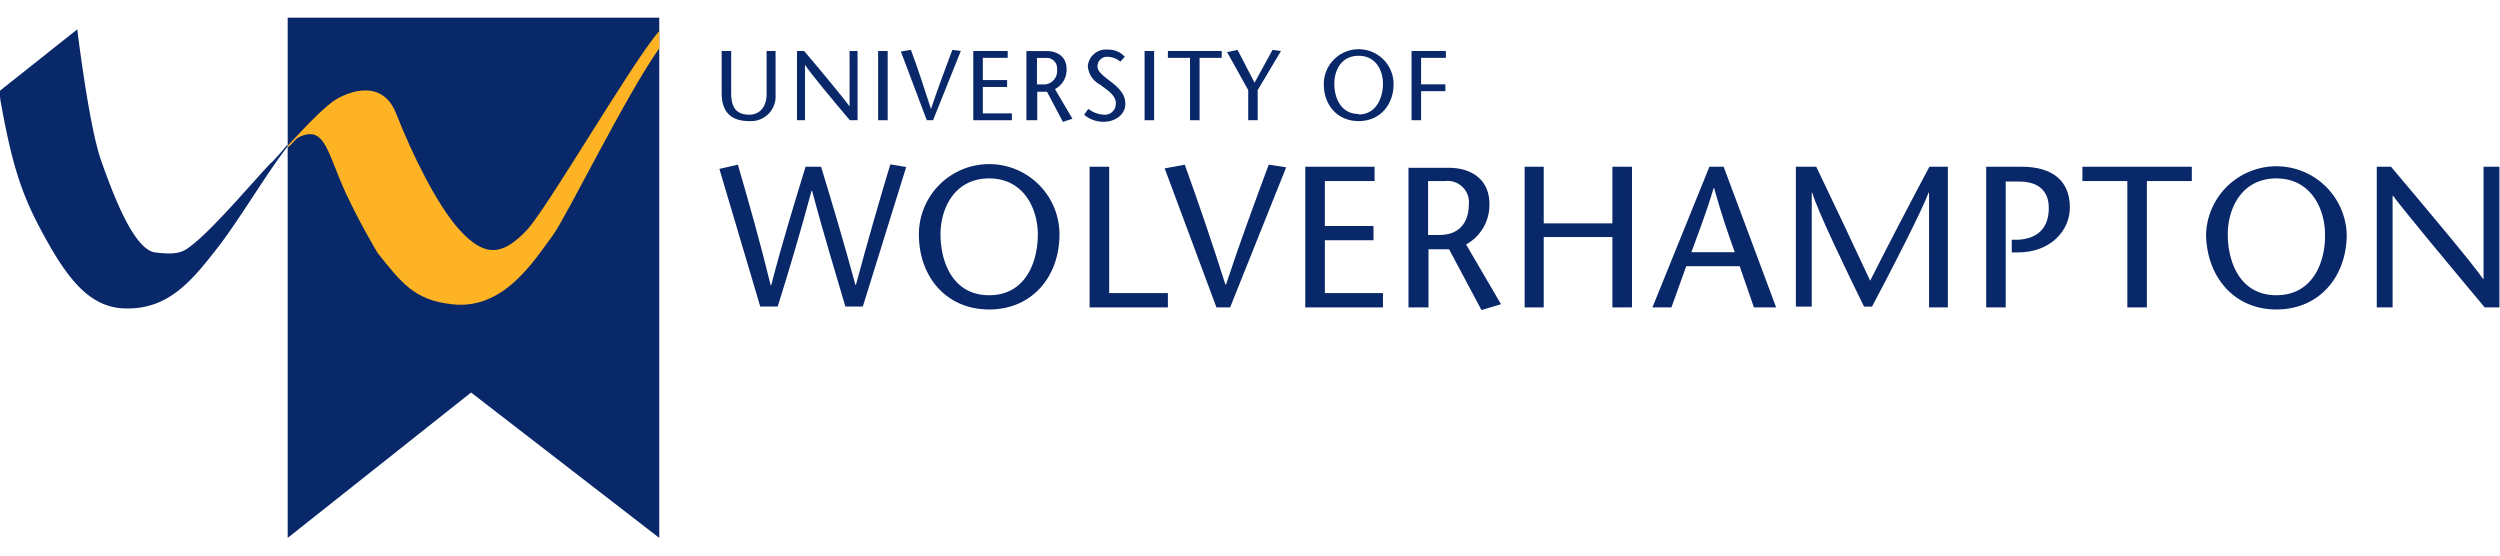 <svg xmlns="http://www.w3.org/2000/svg" viewBox="0 0 351 78"><defs><style>.a{fill:none;}.b{fill:#092869;}.c{fill:#feb325;}</style></defs><title>Wolve</title><rect class="a" width="351" height="78"></rect><path class="b" d="M102.66,7.16V13.1c0,2,.74,3,2.52,3s2.45-1.48,2.45-2.82V7.16h1.26v6.16A3.46,3.46,0,0,1,105.18,17c-2.74,0-3.86-1.48-3.86-3.93V7.16h1.34"></path><path class="b" d="M120.32,16.88h-1c-2.15-2.52-5.79-6.9-6.3-7.79h0v7.79h-1.12V7.16h1c2.15,2.52,5.72,6.83,6.38,7.79h0V7.16h1.12v9.72"></path><rect class="b" x="123.29" y="7.16" width="1.34" height="9.72"></rect><path class="b" d="M130.12,16.88l-3.64-9.65L127.89,7c1,2.67,1.86,5.34,2.82,8.31h0c1-3,2-5.64,3-8.31l1.19.15L131,16.88h-.89"></path><polyline class="b" points="141.48 8.12 137.99 8.12 137.99 11.24 141.4 11.24 141.4 12.21 137.99 12.21 137.99 15.92 142.07 15.92 142.07 16.88 136.65 16.88 136.65 7.16 141.48 7.16 141.48 8.12"></polyline><path class="b" d="M144.3,16.88h1.33v-4H147l2.23,4.23,1.34-.44-2.45-4.16a3.07,3.07,0,0,0,1.63-2.82c0-1.7-1.26-2.52-2.82-2.52h-2.82v9.72m1.48-8.76h1.19a1.48,1.48,0,0,1,1.63,1.64,1.88,1.88,0,0,1-2.08,2.08h-.74Z"></path><path class="b" d="M157.28,8.64a2.85,2.85,0,0,0-1.7-.66,1.33,1.33,0,0,0-1.49,1.33c0,.67.6,1.19,1.86,2.15S158,13.32,158,14.58c0,1.56-1.49,2.52-3.05,2.52a4.1,4.1,0,0,1-2.74-1l.59-.82a3.8,3.8,0,0,0,2.15.82,1.54,1.54,0,0,0,1.71-1.64c0-1.18-1.48-2-2.23-2.59a3.18,3.18,0,0,1-1.7-2.6,2.55,2.55,0,0,1,2.82-2.3,3.06,3.06,0,0,1,2.37,1l-.67.74"></path><rect class="b" x="160.7" y="7.16" width="1.34" height="9.72"></rect><polyline class="b" points="167.08 16.88 167.08 8.12 163.97 8.12 163.97 7.16 171.53 7.16 171.53 8.12 168.42 8.12 168.42 16.88 167.08 16.88"></polyline><polyline class="b" points="175.25 16.88 175.25 12.65 172.28 7.31 173.76 7.01 176.14 11.61 178.66 7.01 179.85 7.16 176.58 12.65 176.58 16.88 175.25 16.88"></polyline><path class="b" d="M190.76,17c3,0,4.9-2.3,4.9-5.19a4.9,4.9,0,0,0-9.8,0c0,2.89,1.86,5.19,4.9,5.19m0-1c-2.53,0-3.42-2.3-3.42-4.23s1-3.94,3.42-3.94,3.41,2.08,3.41,3.94S193.28,16.07,190.76,16.07Z"></path><polyline class="b" points="203 8.12 199.52 8.12 199.52 11.84 202.93 11.84 202.93 12.8 199.52 12.8 199.52 16.88 198.18 16.88 198.18 7.16 203 7.16 203 8.12"></polyline><polyline class="b" points="66.14 55.11 92.56 75.52 92.56 2.48 40.39 2.48 40.39 75.52 66.14 55.11"></polyline><path class="b" d="M38.09,22.82c-2.38,2.45-8.32,9.57-11.51,11.88-1.26,1-2.59,1-4.82.74-3-.45-5.86-8.09-7.57-12.92s-3.34-18.4-3.34-18.4L0,12.73a7.16,7.16,0,0,0,.15,1.85c1.41,7.72,2.6,12,5.34,17.22,3.64,6.9,6.83,11.36,12,11.5,6.24.23,9.58-4.08,13.07-8.53,3-3.86,6.9-10.47,9.79-14.18V20.3c-.66.81-1.41,1.7-2.22,2.52"></path><path class="c" d="M48.63,27.27c1.85,4,4.38,8.24,4.38,8.24,3.34,4.16,5.12,6.61,10.39,7.2,7.27.89,11.5-6,14.25-9.72C79.58,30.32,88,13.17,92.56,6.79V4.34c-3.85,4.45-15.73,24.94-18.62,28-3.2,3.34-5.72,4.08-9.5-.15-3-3.34-6.46-10.24-8.76-16.1-1.93-5.13-6.68-3.2-8.46-2.16-1.41.82-4.09,3.57-6.76,6.46v.3c.74-.67,1-1.26,1.78-1.56,3.42-1.41,3.71,2.3,6.39,8.16"></path><path class="b" d="M115.28,23.41C116.91,28.76,118.47,34,120.1,40h.07c1.64-6.09,3.2-11.51,4.83-16.92l2.23.37-6.09,19.59h-2.45c-1.56-5.27-3.12-10.46-4.68-16.25h-.07c-1.56,5.79-3.12,11.06-4.75,16.25h-2.45L101,23.71l2.6-.59c1.56,5.41,3.12,10.83,4.6,16.92h.08c1.55-6,3.19-11.28,4.82-16.63h2.23"></path><path class="b" d="M138.88,43.45c6.08,0,9.87-4.67,9.87-10.54a9.87,9.87,0,0,0-19.74,0c0,5.87,3.78,10.54,9.87,10.54m0-2c-5.12,0-6.83-4.68-6.83-8.54,0-3.71,2-7.86,6.83-7.86s6.83,4.23,6.83,7.86C145.71,36.77,144,41.45,138.88,41.45Z"></path><polyline class="b" points="152.98 23.41 155.73 23.41 155.73 41.15 163.97 41.15 163.97 43.16 152.98 43.16 152.98 23.41"></polyline><path class="b" d="M170.79,43.16l-7.27-19.52,2.82-.52c1.93,5.34,3.78,10.76,5.71,16.84h.08c2-6.08,4-11.43,6-16.84l2.45.37-7.87,19.67h-1.93"></path><polyline class="b" points="192.99 25.42 186.01 25.42 186.01 31.73 192.84 31.73 192.84 33.73 186.01 33.73 186.01 41.15 194.17 41.15 194.17 43.16 183.26 43.16 183.26 23.41 192.99 23.41 192.99 25.42"></polyline><path class="b" d="M197.81,43.16h2.75V35h2.89L208,43.53l2.74-.82-4.9-8.39a6.3,6.3,0,0,0,3.27-5.71c0-3.41-2.52-5.05-5.71-5.05h-5.65v19.6m2.83-17.74h2.3a3,3,0,0,1,3.34,3.34c0,1.63-.67,4.23-4.16,4.23h-1.56V25.42Z"></path><polyline class="b" points="229.13 43.16 226.38 43.16 226.38 33.28 216.74 33.28 216.74 43.16 214.06 43.16 214.06 23.41 216.74 23.41 216.74 31.36 226.38 31.36 226.38 23.41 229.13 23.41 229.13 43.16"></polyline><path class="b" d="M240,23.41l-8,19.75h2.67l2.08-5.79h7.5l2,5.79h3.12L242,23.41h-2m-2.53,12c1-2.74,2.08-5.49,3.12-9h.07c1,3.57,1.93,6.31,2.9,9Z"></path><path class="b" d="M273.59,43.16h-2.75V27.05h-.07c-.82,2.3-5.27,11-7.94,16h-1.12c-2.45-5-6.53-13.43-7.27-16h-.07v16h-2.23V23.41H255c2.53,5.27,5,10.47,7.57,16,2.82-5.57,5.57-10.84,8.32-16h2.59V43.16"></path><path class="b" d="M281.6,43.16h-2.74V23.41h5c4.16,0,6.75,1.86,6.75,5.72,0,3.34-2.82,6.31-7.27,6.31h-.89V33.66h.89c2.67-.15,4.31-1.56,4.31-4.46,0-2.15-1.19-3.71-4.16-3.71H281.6V43.16"></path><polyline class="b" points="298.68 43.16 298.68 25.42 292.37 25.42 292.37 23.41 307.73 23.41 307.73 25.42 301.42 25.42 301.42 43.16 298.68 43.16"></polyline><path class="b" d="M319.6,43.45c6.09,0,9.88-4.67,9.88-10.54a9.88,9.88,0,0,0-19.75,0c.08,5.87,3.86,10.54,9.87,10.54m0-2c-5.12,0-6.82-4.68-6.82-8.54,0-3.71,2-7.86,6.82-7.86s6.83,4.23,6.83,7.86C326.51,36.77,324.73,41.45,319.6,41.45Z"></path><path class="b" d="M351,43.16h-2.15C344.54,38,337.2,29.2,336,27.5h-.08V43.16h-2.22V23.41h2c4.31,5.12,11.58,13.73,12.91,15.74h.08V23.41h2.23V43.16"></path></svg>